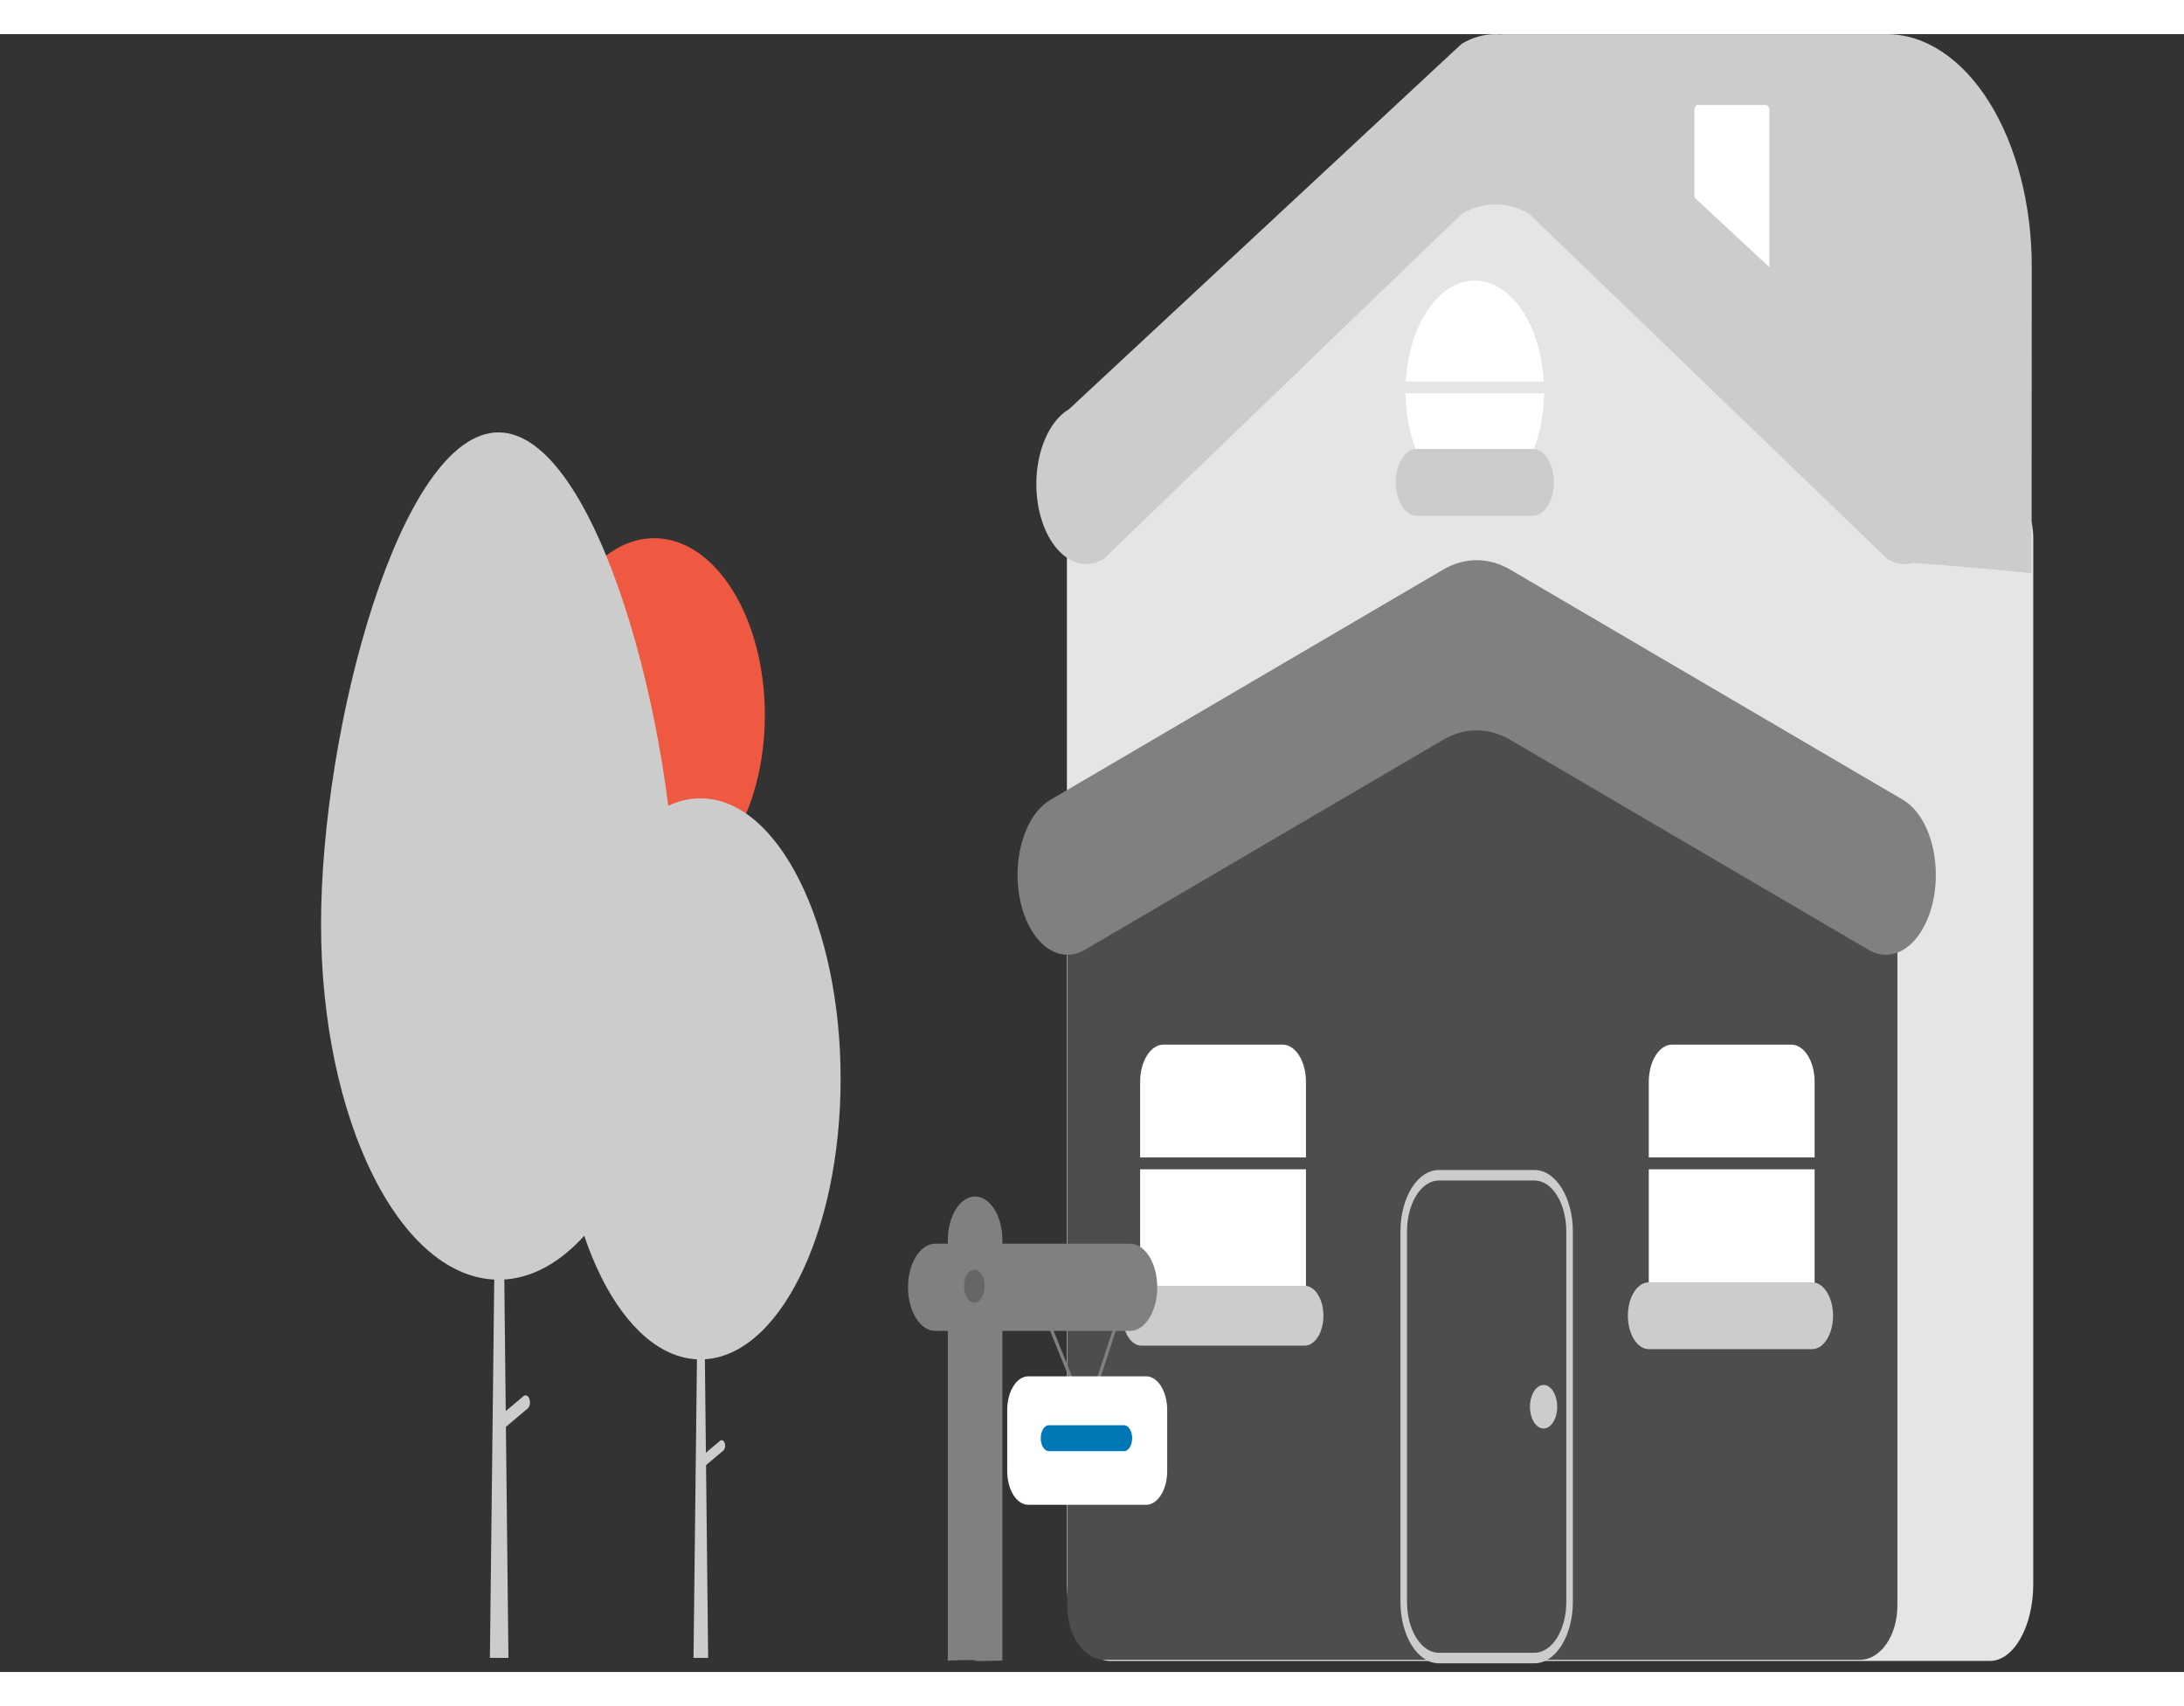 <svg width="160" height="125" viewBox="0 0 180 135" fill="none" xmlns="http://www.w3.org/2000/svg">
    <rect x="0" y="0" width="180" height="135" fill="#333333" stroke="none"/>
    <g clip-path="url(#clip0_32_110)">
      <path d="M163.999 134.089H91.507C89.535 134.089 87.931 131.251 87.931 127.763V41.563C87.922 40.905 88.028 40.257 88.237 39.69C88.445 39.123 88.748 38.66 89.112 38.352L116.506 11.835C118.007 10.643 119.661 10.021 121.337 10.019C123.013 10.016 124.668 10.632 126.171 11.819L166.387 38.349C166.752 38.656 167.057 39.119 167.267 39.687C167.477 40.255 167.584 40.906 167.575 41.565V127.763C167.575 131.251 165.971 134.089 163.999 134.089Z" fill="#E5E5E5"/>
      <path d="M153.295 133.996H91.044C89.344 133.996 87.96 131.993 87.96 129.531V69.276C87.968 68.773 88.071 68.287 88.254 67.879C88.437 67.471 88.693 67.16 88.988 66.988L117.973 48.448C120.637 46.763 123.601 46.761 126.266 48.441L155.35 66.989C155.645 67.161 155.901 67.471 156.085 67.879C156.268 68.288 156.371 68.775 156.379 69.277V129.531C156.379 131.993 154.996 133.996 153.295 133.996Z" fill="#4D4D4D"/>
      <path d="M53.915 70.719C58.953 70.719 63.037 64.189 63.037 56.134C63.037 48.078 58.953 41.548 53.915 41.548C48.878 41.548 44.794 48.078 44.794 56.134C44.794 64.189 48.878 70.719 53.915 70.719Z" fill="#F05941"/>
      <path d="M57.729 109.236C64.109 109.236 69.282 98.883 69.282 86.113C69.282 73.343 64.109 62.991 57.729 62.991C51.349 62.991 46.176 73.343 46.176 86.113C46.176 98.883 51.349 109.236 57.729 109.236Z" fill="#CCCCCC"/>
      <path d="M57.761 81.464H57.792L58.364 133.837H57.158L57.761 81.464Z" fill="#CCCCCC"/>
      <path d="M59.731 116.136C59.767 116.244 59.774 116.369 59.751 116.485C59.729 116.6 59.679 116.697 59.612 116.753L57.955 118.148L57.688 117.34L59.345 115.945C59.413 115.889 59.491 115.877 59.563 115.913C59.636 115.949 59.696 116.029 59.731 116.136Z" fill="#CCCCCC"/>
      <path d="M41.082 32.826C49.166 32.826 55.738 57.185 55.738 73.366C55.738 89.547 49.184 102.664 41.099 102.664C33.014 102.664 26.46 89.547 26.46 73.366C26.46 57.185 32.997 32.826 41.082 32.826Z" fill="#CCCCCC"/>
      <path d="M43.636 112.506C43.614 112.438 43.584 112.379 43.547 112.33C43.511 112.282 43.469 112.245 43.423 112.223C43.378 112.2 43.33 112.192 43.283 112.199C43.236 112.206 43.19 112.228 43.148 112.263L41.682 113.497L41.18 67.474H41.14L40.376 133.837H41.904L41.696 114.793L43.485 113.287C43.527 113.252 43.564 113.204 43.594 113.145C43.625 113.087 43.648 113.019 43.662 112.947C43.676 112.874 43.681 112.798 43.676 112.722C43.672 112.646 43.658 112.573 43.636 112.506Z" fill="#CCCCCC"/>
      <path d="M107.634 92.588V86.356C107.634 85.543 107.432 84.764 107.073 84.189C106.714 83.614 106.226 83.291 105.718 83.291H95.883C95.375 83.291 94.887 83.614 94.528 84.189C94.168 84.764 93.966 85.543 93.966 86.356V92.588H107.634Z" fill="white"/>
      <path d="M93.966 93.566V103.223C93.966 104.036 94.168 104.816 94.528 105.39C94.887 105.965 95.375 106.288 95.883 106.288H105.718C106.226 106.288 106.714 105.965 107.073 105.39C107.432 104.816 107.634 104.036 107.634 103.223V93.566H93.966Z" fill="white"/>
      <path d="M154.011 75.482L124.484 58.175C122.69 57.123 120.72 57.123 118.925 58.175L89.398 75.482C88.776 75.847 88.108 75.966 87.45 75.83C86.793 75.693 86.166 75.305 85.623 74.698C85.079 74.091 84.636 73.284 84.329 72.344C84.023 71.404 83.863 70.36 83.863 69.3C83.863 67.951 84.122 66.635 84.605 65.529C85.088 64.424 85.772 63.582 86.564 63.117L118.925 44.148C120.72 43.097 122.69 43.097 124.484 44.148L156.846 63.117C157.638 63.582 158.322 64.424 158.805 65.529C159.288 66.635 159.547 67.951 159.547 69.3C159.547 70.36 159.387 71.404 159.08 72.344C158.774 73.284 158.33 74.091 157.787 74.698C157.243 75.305 156.616 75.693 155.959 75.83C155.302 75.966 154.634 75.847 154.011 75.482Z" fill="#808080"/>
      <path d="M126.472 134.284H118.581C117.743 134.283 116.94 133.75 116.348 132.803C115.756 131.856 115.423 130.572 115.422 129.233V98.674C115.423 97.335 115.756 96.051 116.348 95.104C116.94 94.157 117.743 93.624 118.581 93.623H126.472C127.31 93.624 128.113 94.157 128.705 95.104C129.297 96.051 129.63 97.335 129.631 98.674V129.233C129.63 130.572 129.297 131.856 128.705 132.803C128.113 133.75 127.31 134.283 126.472 134.284ZM118.581 94.489C117.887 94.49 117.222 94.931 116.731 95.716C116.24 96.5 115.964 97.564 115.963 98.674V129.233C115.964 130.343 116.24 131.407 116.731 132.191C117.222 132.976 117.887 133.417 118.581 133.418H126.472C127.166 133.417 127.832 132.976 128.322 132.191C128.813 131.407 129.089 130.343 129.09 129.233V98.674C129.089 97.564 128.813 96.5 128.322 95.716C127.832 94.931 127.166 94.49 126.472 94.489H118.581Z" fill="#CCCCCC"/>
      <path d="M127.238 28.627C127.11 26.355 126.456 24.242 125.404 22.702C124.351 21.163 122.976 20.309 121.549 20.309C120.123 20.309 118.748 21.163 117.695 22.702C116.643 24.242 115.988 26.355 115.861 28.627H127.238Z" fill="white"/>
      <path d="M115.84 29.606C115.867 31.999 116.48 34.281 117.548 35.958C118.615 37.636 120.053 38.576 121.55 38.576C123.047 38.576 124.484 37.636 125.552 35.958C126.62 34.281 127.233 31.999 127.259 29.606H115.84Z" fill="white"/>
      <path d="M126.343 39.699H116.755C116.299 39.699 115.861 39.409 115.538 38.892C115.215 38.376 115.033 37.676 115.033 36.945C115.033 36.215 115.215 35.514 115.538 34.998C115.861 34.481 116.299 34.191 116.755 34.191H126.343C126.8 34.191 127.238 34.481 127.561 34.998C127.884 35.514 128.066 36.215 128.066 36.945C128.066 37.676 127.884 38.376 127.561 38.892C127.238 39.409 126.8 39.699 126.343 39.699Z" fill="#CCCCCC"/>
      <path d="M94.069 103.17C93.66 103.17 93.267 103.43 92.978 103.892C92.689 104.355 92.527 104.982 92.527 105.636C92.527 106.289 92.689 106.916 92.978 107.379C93.267 107.841 93.66 108.101 94.069 108.101H107.533C107.941 108.101 108.334 107.841 108.623 107.379C108.912 106.916 109.074 106.289 109.074 105.636C109.074 104.982 108.912 104.355 108.623 103.892C108.334 103.43 107.941 103.17 107.533 103.17H94.069Z" fill="#CCCCCC"/>
      <path d="M135.889 93.566V103.223C135.889 104.036 136.091 104.816 136.45 105.39C136.809 105.965 137.297 106.288 137.805 106.288H147.64C148.148 106.288 148.636 105.965 148.995 105.39C149.355 104.816 149.557 104.036 149.557 103.223V93.566H135.889Z" fill="white"/>
      <path d="M149.557 92.588V86.356C149.557 85.543 149.355 84.764 148.995 84.189C148.636 83.614 148.148 83.291 147.64 83.291H137.805C137.297 83.291 136.809 83.614 136.45 84.189C136.091 84.764 135.889 85.543 135.889 86.356V92.588H149.557Z" fill="white"/>
      <path d="M127.219 114.932C127.838 114.932 128.341 114.129 128.341 113.138C128.341 112.147 127.838 111.344 127.219 111.344C126.599 111.344 126.097 112.147 126.097 113.138C126.097 114.129 126.599 114.932 127.219 114.932Z" fill="#CCCCCC"/>
      <path d="M89.53 114.293L85.111 103.3L85.315 103.09L89.509 113.521L92.926 103.105L93.141 103.285L89.53 114.293Z" fill="#808080"/>
      <path d="M93.129 99.697H82.616V99.405C82.616 98.933 82.557 98.466 82.444 98.029C82.331 97.593 82.166 97.197 81.957 96.863C81.748 96.529 81.5 96.264 81.228 96.084C80.955 95.903 80.662 95.81 80.367 95.81C80.072 95.81 79.779 95.903 79.507 96.084C79.234 96.264 78.986 96.529 78.777 96.863C78.568 97.197 78.403 97.593 78.29 98.029C78.177 98.466 78.118 98.933 78.118 99.405V99.697H77.085C76.489 99.697 75.917 100.076 75.496 100.75C75.074 101.424 74.837 102.339 74.837 103.292C74.837 104.246 75.074 105.16 75.496 105.835C75.917 106.509 76.489 106.888 77.085 106.888H78.118V134.058C82.599 133.915 78.086 134.203 82.616 134.058V106.888H93.129C93.725 106.888 94.297 106.509 94.719 105.835C95.141 105.16 95.377 104.246 95.377 103.292C95.377 102.339 95.141 101.424 94.719 100.75C94.297 100.076 93.725 99.697 93.129 99.697Z" fill="#808080"/>
      <path d="M80.306 104.556C80.776 104.556 81.157 103.946 81.157 103.195C81.157 102.444 80.776 101.835 80.306 101.835C79.837 101.835 79.456 102.444 79.456 103.195C79.456 103.946 79.837 104.556 80.306 104.556Z" fill="#666666"/>
      <path d="M94.465 121.219H84.744C84.284 121.218 83.844 120.926 83.519 120.407C83.195 119.888 83.012 119.184 83.012 118.45V113.4C83.012 112.665 83.195 111.961 83.52 111.442C83.844 110.923 84.284 110.631 84.744 110.63H94.465C94.924 110.631 95.365 110.923 95.689 111.442C96.014 111.961 96.197 112.665 96.197 113.4V118.45C96.197 119.184 96.014 119.888 95.689 120.407C95.365 120.926 94.924 121.218 94.465 121.219Z" fill="white"/>
      <path d="M92.643 114.661H86.444C86.075 114.661 85.776 115.14 85.776 115.73C85.776 116.321 86.075 116.799 86.444 116.799H92.643C93.012 116.799 93.311 116.321 93.311 115.73C93.311 115.14 93.012 114.661 92.643 114.661Z" fill="#0077B6"/>
      <path d="M149.352 108.389H135.888C135.431 108.389 134.993 108.099 134.67 107.583C134.347 107.066 134.166 106.366 134.166 105.636C134.166 104.905 134.347 104.205 134.67 103.688C134.993 103.172 135.431 102.882 135.888 102.882H149.352C149.809 102.882 150.247 103.172 150.57 103.688C150.893 104.205 151.075 104.905 151.075 105.636C151.075 106.366 150.893 107.066 150.57 107.583C150.247 108.099 149.809 108.389 149.352 108.389Z" fill="#CCCCCC"/>
      <path d="M167.439 44.438C167.439 44.438 164.174 44.068 157.511 43.572C149.568 21.347 123.755 15.99 123.755 3.9638e-05V0H155.482C158.657 0 161.701 2.016 163.946 5.606C166.19 9.195 167.452 14.063 167.452 19.139L167.439 44.438Z" fill="#CCCCCC"/>
      <path d="M139.921 5.843C139.849 5.843 139.781 5.889 139.73 5.97C139.679 6.051 139.65 6.161 139.65 6.276V20.731C139.65 20.846 139.679 20.956 139.73 21.037C139.781 21.118 139.849 21.164 139.921 21.164H145.552C145.624 21.164 145.693 21.118 145.744 21.037C145.794 20.956 145.823 20.846 145.823 20.731V6.276C145.823 6.161 145.794 6.051 145.744 5.97C145.693 5.889 145.624 5.843 145.552 5.843H139.921Z" fill="white"/>
      <path d="M155.561 43.272L126.034 14.815C124.239 13.763 122.269 13.763 120.475 14.815L90.948 43.272C90.325 43.637 89.657 43.756 89 43.62C88.342 43.483 87.715 43.095 87.172 42.488C86.629 41.881 86.185 41.074 85.879 40.134C85.572 39.194 85.412 38.15 85.412 37.09C85.412 35.741 85.671 34.425 86.154 33.319C86.637 32.214 87.321 31.372 88.113 30.908L120.475 0.789C122.269 -0.263 124.239 -0.263 126.034 0.789L158.395 30.908C159.187 31.372 159.871 32.214 160.354 33.319C160.837 34.425 161.096 35.741 161.096 37.09C161.096 38.15 160.936 39.194 160.63 40.134C160.323 41.074 159.879 41.881 159.336 42.488C158.793 43.095 158.166 43.483 157.508 43.62C156.851 43.756 156.183 43.637 155.561 43.272Z" fill="#CCCCCC"/>
    </g>
    <defs>
      <clipPath id="clip0_32_110">
        <rect width="180" height="134.348" fill="white"/>
      </clipPath>
    </defs>
  </svg>